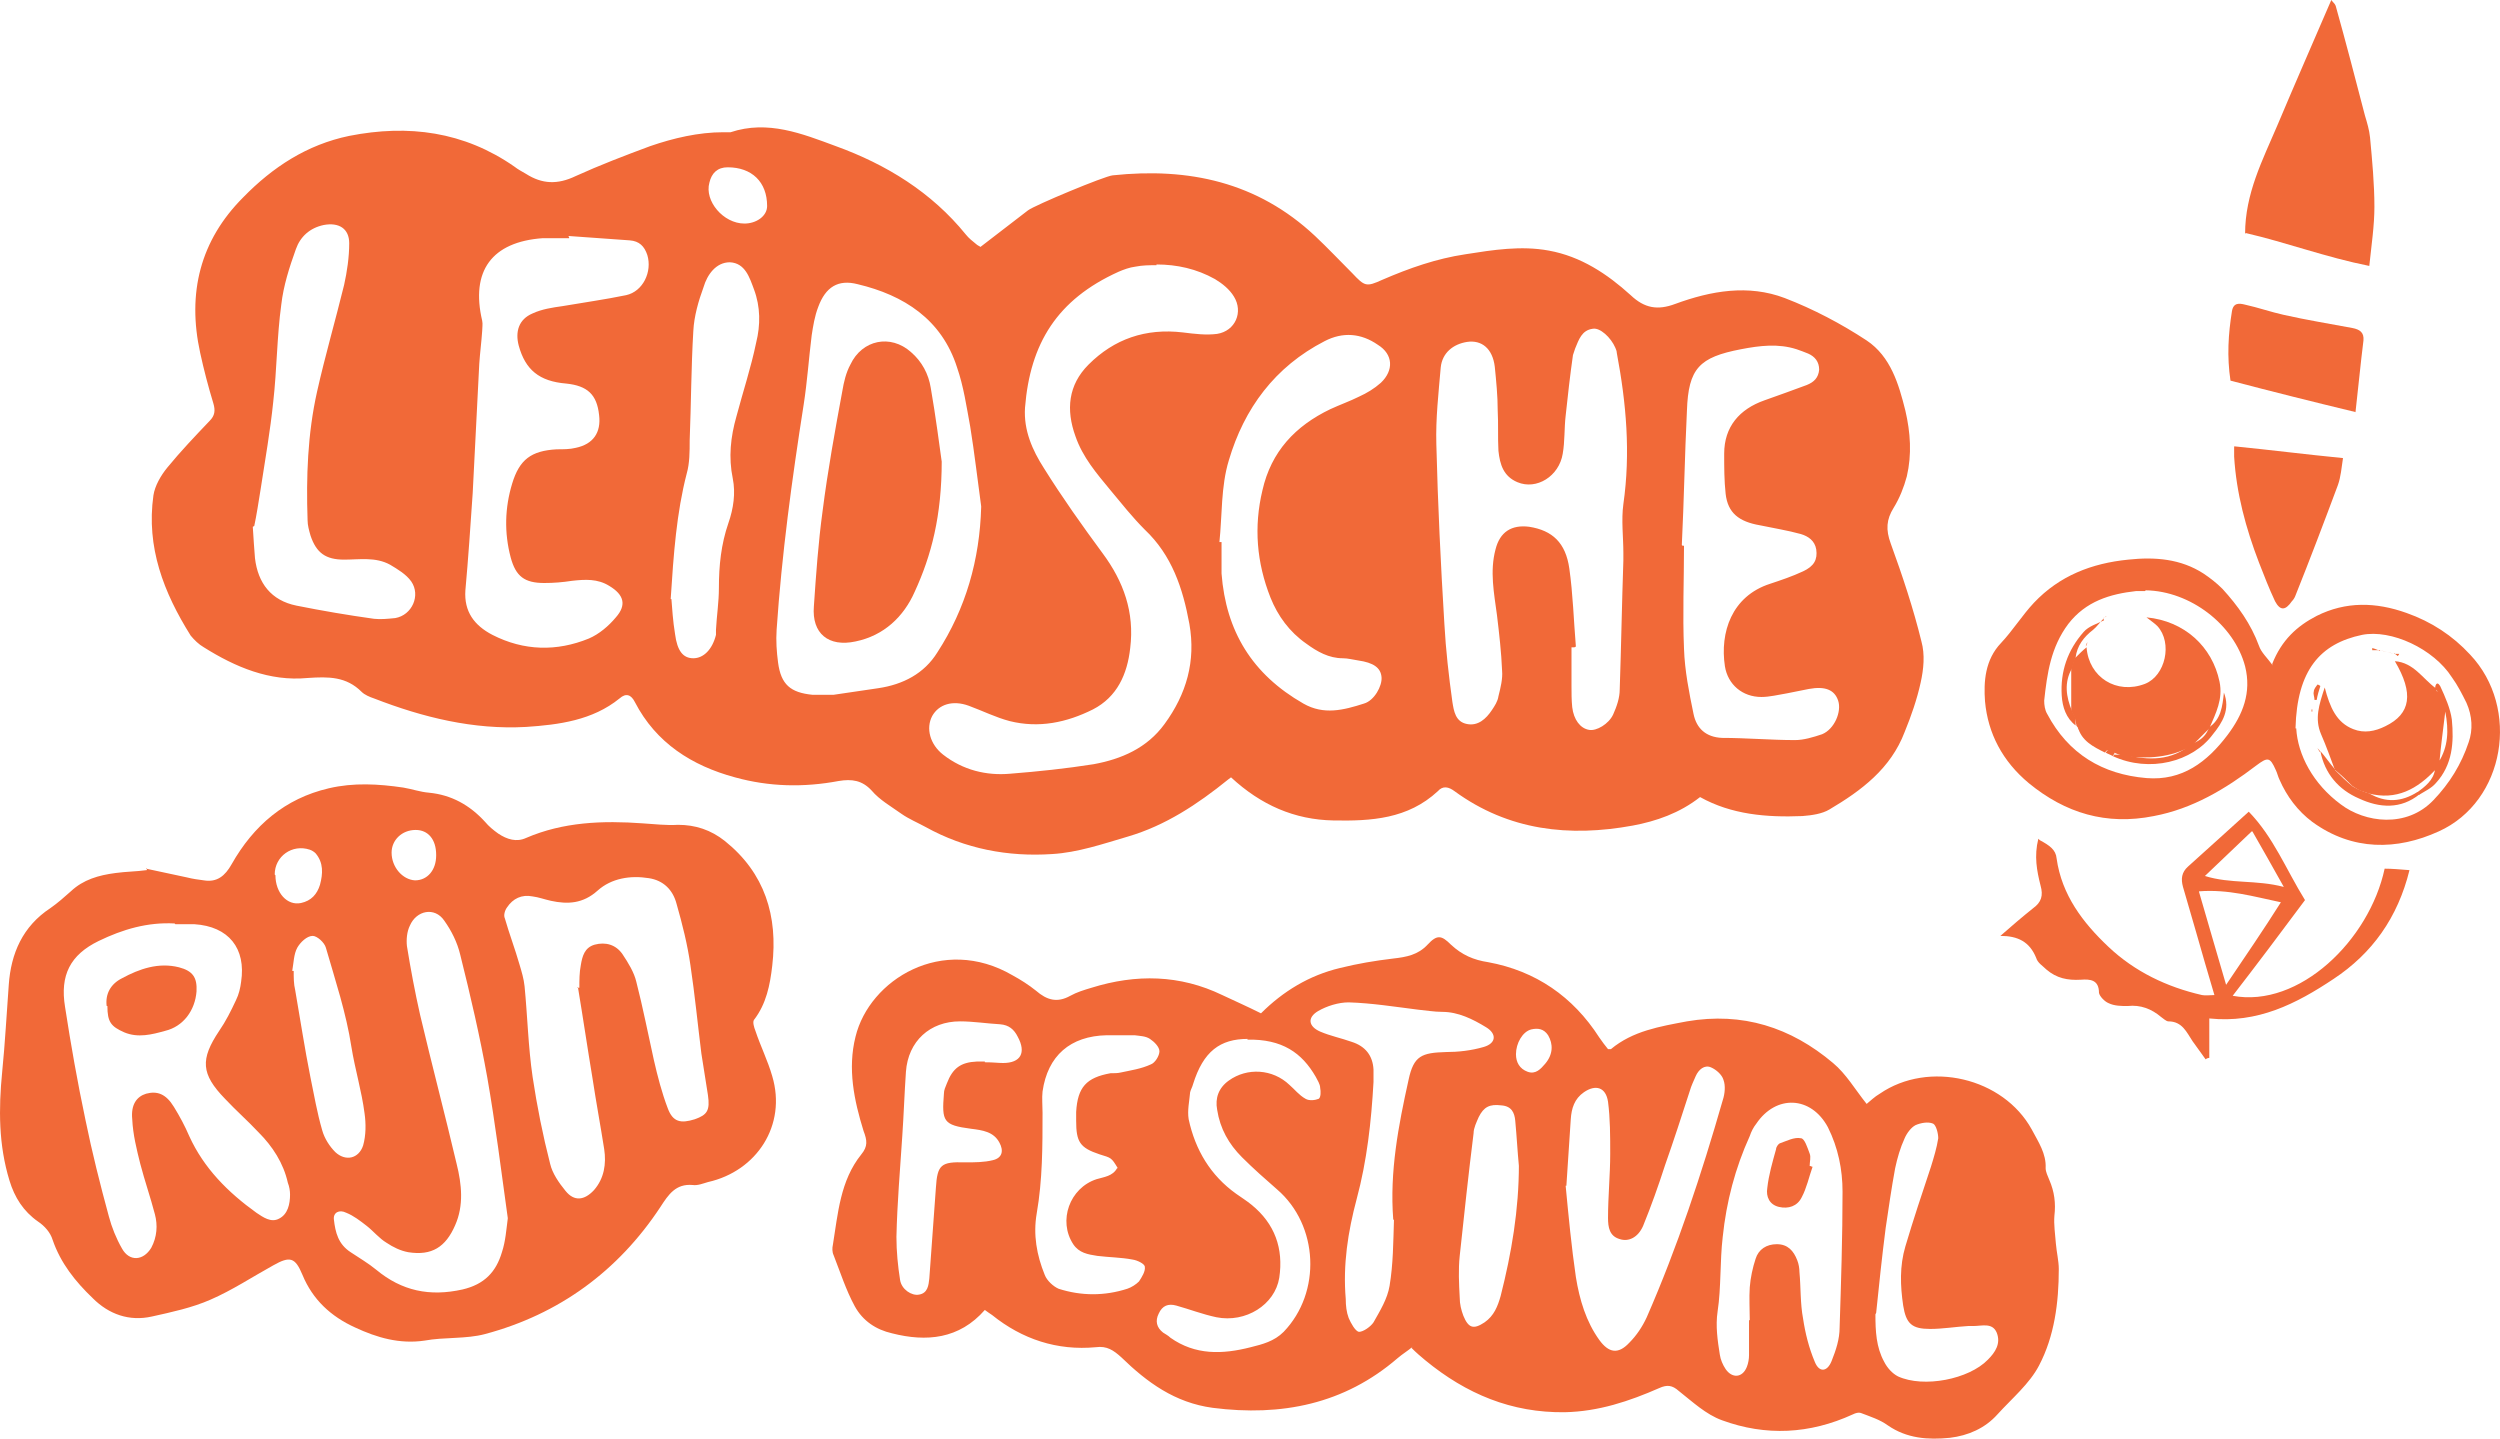 <?xml version="1.0" encoding="UTF-8"?>
<svg id="Layer_2" data-name="Layer 2" xmlns="http://www.w3.org/2000/svg" viewBox="0 0 342.19 196.91">
  <defs>
    <style>
      .cls-1 {
        fill: #f16938;
        stroke-width: 0px;
      }
    </style>
  </defs>
  <g id="Laag_1" data-name="Laag 1">
    <path class="cls-1" d="M168.1,106.7c-4.2,3.4-8.6,6.3-13.7,7.8-3.4,1-6.9,2.2-10.4,2.4-6,.4-11.9-.7-17.3-3.7-1.1-.6-2.3-1.1-3.3-1.8-1.4-1-3-1.9-4.1-3.2-1.3-1.4-2.7-1.6-4.5-1.3-4.8.9-9.5.8-14.2-.5-5.9-1.6-10.8-4.7-13.7-10.3-.5-1-1.2-1.3-2.1-.5-3.7,3-8.3,3.6-12.8,3.9-7.2.4-14.1-1.3-20.8-3.9-.6-.2-1.3-.5-1.7-.9-2.1-2.1-4.5-2.1-7.4-1.9-5.2.5-9.9-1.5-14.2-4.2-.7-.4-1.3-1-1.8-1.6-3.7-5.9-6.1-12.1-5.1-19.2.2-1.3,1-2.7,1.9-3.8,1.8-2.2,3.8-4.3,5.8-6.4.7-.7.8-1.4.5-2.4-.7-2.3-1.3-4.6-1.8-6.9-1.8-8.2,0-15.4,5.9-21.3,4-4.1,8.7-7.2,14.5-8.4,8.1-1.6,15.7-.6,22.6,4.2.5.4,1.1.7,1.6,1,2.2,1.4,4.3,1.5,6.8.3,3.3-1.5,6.7-2.8,10.2-4.1,3.2-1.1,6.6-1.9,10-1.9h1c5.1-1.7,9.8.2,14.4,1.9,6.9,2.5,13.1,6.3,17.8,12.1.4.5.9.9,1.4,1.3.2.2.5.3.6.4,2.2-1.7,4.4-3.4,6.5-5,.9-.7,10.5-4.7,11.6-4.8,10.4-1.1,19.8.9,27.7,8.3,1.7,1.6,3.4,3.4,5.1,5.1,1.7,1.8,1.9,1.9,4.1.9,3.7-1.6,7.4-2.9,11.4-3.5,3.8-.6,7.6-1.2,11.4-.5,4.4.8,8,3.2,11.2,6.1,1.9,1.8,3.7,2.1,6.1,1.2,4.9-1.8,10-2.7,15-.8,3.9,1.5,7.7,3.5,11.2,5.8,3.3,2.2,4.4,6,5.3,9.6.7,3,.9,6,.2,9-.4,1.5-1,3-1.8,4.3-1,1.6-1.1,3-.4,4.9,1.6,4.4,3.1,8.9,4.2,13.4.5,1.8.3,3.8-.1,5.6-.5,2.3-1.3,4.6-2.2,6.8-1.9,5-5.9,8-10.3,10.6-1,.6-2.4.8-3.7.9-4.9.2-9.7-.2-14-2.6-2.8,2.2-6,3.3-9.2,3.9-8.7,1.6-17,.7-24.4-4.7-.8-.6-1.6-.8-2.3,0-4.1,3.8-9.1,4.1-14.3,4-5.3-.1-9.9-2.1-14-5.9l-.4.3h0ZM215.5,88.6h-.4v5.3c0,1,0,1.9.1,2.9.2,1.7,1.1,2.9,2.3,3.1,1,.2,2.7-.8,3.3-2.1.5-1.1.9-2.3.9-3.4.2-5.9.3-11.8.5-17.7v-1c0-2.2-.3-4.5,0-6.7,1-7,.4-13.8-.9-20.7,0-.2-.1-.5-.2-.7-.6-1.4-2.1-2.8-3.1-2.6-1.5.2-1.9,1.5-2.4,2.7-.1.3-.2.6-.3.9-.4,2.8-.7,5.5-1,8.3-.2,1.7-.1,3.5-.4,5.2-.5,3.1-3.6,5-6.2,3.9-1.9-.8-2.4-2.4-2.6-4.3-.1-1.8,0-3.7-.1-5.5,0-2-.2-4-.4-6-.3-2.5-1.8-3.7-3.8-3.4-1.9.3-3.4,1.5-3.6,3.5-.3,3.5-.7,7-.6,10.5.2,8.2.6,16.4,1.1,24.6.2,3.6.6,7.1,1.1,10.7.2,1.2.4,2.7,2,3,1.5.3,2.6-.7,3.4-1.9.4-.6.8-1.2.9-1.9.3-1.2.6-2.4.5-3.5-.1-2.5-.4-5.1-.7-7.6-.4-3-1-6-.2-9,.6-2.4,2.2-3.4,4.6-3.1,3.2.5,5,2.2,5.5,5.7s.6,7.1.9,10.7l-.2.1h0ZM158.3,36.3c-1,0-1.9,0-2.9.2-.8.1-1.6.4-2.3.7-8.4,3.8-12.1,9.8-12.8,18.6-.2,3.1,1,5.8,2.6,8.3,2.5,4,5.2,7.8,8,11.6,2.9,3.9,4.4,8.1,3.8,13-.4,3.6-1.8,6.7-5.1,8.4-3.6,1.8-7.4,2.6-11.4,1.6-1.9-.5-3.7-1.4-5.6-2.1-2.2-.8-4.1-.2-5,1.4-.9,1.7-.3,3.9,1.5,5.3,2.7,2.1,5.9,2.9,9.2,2.6,3.8-.3,7.6-.7,11.4-1.3,3.8-.7,7.3-2.2,9.7-5.5,3-4.1,4.3-8.6,3.4-13.7-.9-4.9-2.4-9.4-6.1-12.9-1.7-1.7-3.2-3.6-4.7-5.4-1.9-2.3-3.8-4.5-4.8-7.4-1.3-3.6-1-7,1.8-9.8,3.5-3.5,7.8-5,12.9-4.4,1.6.2,3.2.4,4.7.2,2.5-.4,3.6-3,2.3-5.1-.6-1-1.6-1.8-2.6-2.4-2.5-1.4-5.2-2-8-2v.1h0ZM134.3,69.3c-.5-3.6-.9-7.2-1.5-10.9-.5-2.7-.9-5.5-1.8-8.1-2.1-6.6-7.3-9.9-13.6-11.4-2.7-.7-4.4.4-5.4,3.1-.5,1.3-.7,2.6-.9,3.9-.4,3.2-.6,6.3-1.1,9.5-1.6,10.2-3,20.5-3.7,30.8-.1,1.5,0,3,.2,4.5.4,3,1.7,4.1,4.7,4.4h2.9c2.1-.3,4.1-.6,6.1-.9,3.4-.5,6.3-2,8.1-4.9,3.9-6,5.8-12.7,6-19.9,0,0,0-.1,0-.1ZM77.9,32.5v.1h-3.6c-7,.5-9.9,4.5-8.3,11.3.1.5,0,.9,0,1.4-.1,1.5-.3,3-.4,4.5-.3,5.9-.6,11.8-.9,17.7-.3,4.4-.6,8.9-1,13.3-.2,2.9,1.2,4.8,3.7,6.1,4.3,2.2,8.8,2.3,13.2.5,1.4-.6,2.7-1.7,3.7-2.9,1.5-1.7,1.1-3.1-.9-4.3-1.6-1-3.3-.9-5.1-.7-1.3.2-2.5.3-3.8.3-2.7,0-3.9-.9-4.6-3.5-.9-3.4-.8-6.8.2-10.1,1-3.3,2.6-4.5,6.1-4.7.9,0,1.8,0,2.6-.2,2.4-.5,3.5-2.1,3.2-4.5-.3-2.8-1.6-4-4.5-4.3-3.7-.3-5.6-1.9-6.5-5.2-.5-1.9,0-3.6,1.9-4.4,1.3-.6,2.7-.8,4.1-1,2.9-.5,5.8-.9,8.7-1.5,2.3-.5,3.6-3.2,2.9-5.5-.4-1.2-1.1-1.9-2.4-2-2.8-.2-5.6-.4-8.4-.6l.1.2h0ZM230.3,74.7h.2c0,4.7-.2,9.4,0,14.1.1,3,.7,6,1.3,8.9.4,2,1.7,3.2,3.9,3.3,3.3,0,6.7.3,10,.3,1.2,0,2.5-.4,3.7-.8,1.7-.7,2.7-3.1,2.2-4.6s-1.8-2-4-1.6c-1,.2-2,.4-3,.6-1.2.2-2.4.5-3.5.5-2.6,0-4.6-1.7-5-4.2-.7-4.6.9-9.6,6.2-11.3,1.5-.5,3-1,4.5-1.7s2-1.6,1.8-3c-.2-1.2-1.1-1.8-2.1-2.1-1.8-.5-3.7-.8-5.6-1.2-2.9-.5-4.4-1.7-4.7-4.3-.2-1.8-.2-3.7-.2-5.5,0-3.7,2.1-6.1,5.5-7.3,2-.7,3.9-1.4,5.8-2.1,1-.4,1.6-1,1.7-2.1,0-1.1-.6-1.8-1.5-2.2-.5-.2-1-.4-1.6-.6-2.5-.8-5-.5-7.6,0-5.7,1.1-7.2,2.6-7.4,8.4-.3,6.1-.4,12.3-.7,18.4l.1.1h0ZM34.6,72.1c.1,1.7.2,3,.3,4.3.4,3.4,2.2,5.8,5.7,6.5s7,1.3,10.6,1.8c.9.1,1.9,0,2.9-.1,2.3-.4,3.5-3.1,2.2-5-.7-1-1.9-1.7-2.9-2.3-2-1.1-4.2-.7-6.3-.7-2.5,0-3.8-.9-4.6-3.3-.2-.7-.4-1.4-.4-2.1-.2-5.9,0-11.8,1.3-17.6,1.1-4.9,2.5-9.7,3.7-14.6.4-1.8.7-3.8.7-5.7,0-2-1.4-2.9-3.5-2.5-1.9.4-3.2,1.6-3.8,3.3-.9,2.5-1.7,5-2,7.6-.6,4.4-.6,8.9-1.1,13.3-.4,3.9-1.1,7.9-1.7,11.8-.3,1.9-.6,3.8-.9,5.2l-.2.1ZM166.9,74.2h.3v4.3c.6,7.9,4.2,13.8,11.2,17.8,2.8,1.6,5.5.9,8.3,0,1.4-.4,2.5-2.4,2.4-3.6-.1-1.3-1.1-2-3.2-2.3-.7-.1-1.4-.3-2.1-.3-1.9,0-3.5-.9-5-2-2.3-1.6-3.9-3.8-4.9-6.3-1.9-4.8-2.3-9.7-1.1-14.7,1.2-5.3,4.5-8.8,9.3-11.1,1.3-.6,2.7-1.1,3.9-1.7,1.1-.5,2.1-1.1,3-1.9,1.8-1.7,1.7-3.9-.4-5.2-2.3-1.6-4.8-1.8-7.3-.5-6.8,3.5-11,9.2-13.1,16.3-1.1,3.6-.9,7.5-1.3,11.3v-.1h0ZM91.9,82c.1,1.2.2,3,.5,4.8.3,2.3,1.1,3.3,2.5,3.3s2.6-1.2,3.1-3.2v-.7c.1-1.9.4-3.8.4-5.7,0-3.1.3-6,1.3-8.9.7-2,1-4.1.6-6.1-.6-2.9-.3-5.7.5-8.5.9-3.4,2-6.7,2.7-10.1.6-2.4.6-4.9-.3-7.3-.6-1.6-1.2-3.6-3.3-3.7-1.9,0-3.1,1.7-3.6,3.4-.7,1.9-1.3,4-1.4,6-.3,5-.3,10-.5,15,0,1.5,0,3.1-.4,4.5-1.4,5.4-1.8,11-2.2,17.2h.1ZM101.9,30.6c1.6,0,3.1-1,3.1-2.4,0-3.3-2.1-5.3-5.4-5.3-1.4,0-2.2.8-2.5,2.1-.7,2.5,1.9,5.6,4.8,5.6Z"/>
    <path class="cls-1" d="M193.4,184.3c-.7.6-1.4,1-2.1,1.6-7.3,6.3-15.9,8-25.3,6.8-5.2-.7-9-3.5-12.5-6.9-1.1-1-2-1.6-3.5-1.4-5.3.5-10.1-1.1-14.2-4.4-.3-.2-.6-.4-1-.7-3.5,4-8,4.4-12.7,3.2-2.2-.5-4-1.7-5.1-3.7-1.2-2.2-2-4.7-2.9-7-.2-.4-.2-1-.1-1.4.7-4.3,1-8.8,3.9-12.4.9-1.1.8-1.9.3-3.2-1.3-4.2-2.2-8.5-1.1-12.9,1.9-7.8,11.9-14,21.5-8.4,1.1.6,2.2,1.3,3.2,2.1,1.5,1.3,2.9,1.7,4.7.7.9-.5,1.9-.8,2.9-1.1,6.1-1.9,12.1-1.8,17.9,1,1.7.8,3.5,1.6,5.3,2.5,3-3,6.6-5.2,10.8-6.2,2.4-.6,4.8-1,7.3-1.3,1.8-.2,3.4-.5,4.7-1.9s1.9-1.3,3.2,0c1.5,1.4,3.1,2.1,5.1,2.4,6.5,1.2,11.6,4.7,15.2,10.3.4.6.8,1.1,1.2,1.6h.4c3-2.5,6.7-3.1,10.4-3.8,7.6-1.3,14.2.8,20,5.7,1.8,1.5,3,3.6,4.6,5.6.5-.4,1.1-1,1.8-1.4,6.7-4.6,16.9-2.2,20.8,4.9.9,1.7,2,3.3,1.9,5.3,0,.5.3,1.1.5,1.6.7,1.6.9,3.2.7,4.9-.1,1.2.1,2.5.2,3.8.1,1.2.4,2.4.4,3.5,0,4.6-.6,9.2-2.7,13.2-1.3,2.5-3.7,4.5-5.7,6.7-1.7,1.9-4,2.9-6.5,3.2-3,.3-5.9.1-8.5-1.7-1.1-.8-2.4-1.2-3.7-1.7-.3-.1-.7,0-1.1.2-5.9,2.7-11.9,3-17.9.8-2.2-.8-4-2.5-5.9-4-.9-.8-1.6-.9-2.7-.4-4.1,1.8-8.3,3.2-12.9,3.3-7.3.1-13.5-2.5-19.1-7.1-.6-.5-1.2-1-1.9-1.7l.2-.2h0ZM214.6,162.3h-.3c.4,4.2.8,8.4,1.4,12.5.5,3.1,1.4,6.1,3.2,8.6,1.3,1.8,2.6,2,4.1.4,1-1,1.8-2.2,2.4-3.5,4.2-9.6,7.5-19.6,10.4-29.7.3-.9.4-2,.1-2.8-.2-.7-1-1.4-1.7-1.7-.9-.4-1.7.3-2.1,1.2-.3.7-.6,1.3-.8,2-1.1,3.4-2.2,6.8-3.4,10.2-.9,2.8-1.9,5.6-3,8.3-.7,1.6-2,2.2-3.2,1.8-1.4-.4-1.6-1.6-1.6-2.9,0-2.9.3-5.9.3-8.8,0-2.4,0-4.8-.3-7.1-.3-2-1.7-2.4-3.3-1.3-1.3.9-1.7,2.2-1.8,3.7-.2,3-.4,6-.6,9.1h.2ZM239.5,180.7h0c0-1.5-.1-3,0-4.5.1-1.3.4-2.7.8-3.9.4-1.3,1.5-2,2.9-2,1.5,0,2.3.9,2.8,2.2.2.5.3,1.1.3,1.6.2,2.1.1,4.3.5,6.4.3,2,.8,4,1.6,5.9.6,1.5,1.7,1.4,2.3-.1s1.1-3,1.1-4.6c.2-6.2.4-12.4.4-18.6,0-3-.6-6-2-8.8-2.3-4.3-7.1-4.5-9.8-.5-.4.5-.7,1.1-.9,1.7-2,4.4-3.2,9-3.7,13.8-.4,3.4-.2,6.9-.7,10.2-.3,2,0,4,.3,5.9.1.7.4,1.4.8,2,.9,1.3,2.3,1.2,2.9-.3.2-.5.3-1.1.3-1.6v-4.8h.1,0ZM190.7,166.9c-.5-6.5.7-12.8,2.1-19.1.7-3.3,1.8-3.7,5.1-3.8,1.7,0,3.5-.2,5.2-.7s1.8-1.8.3-2.7c-1.8-1.1-3.8-2.1-6-2.1-1.1,0-2.2-.2-3.3-.3-3.2-.4-6.3-.9-9.5-1-1.4,0-3,.5-4.2,1.2-1.5.9-1.3,2.1.3,2.8,1.4.6,2.9.9,4.3,1.4,1.9.6,2.9,1.9,3,3.8v1.7c-.3,5.4-.9,10.8-2.3,16-1.2,4.5-1.9,9-1.5,13.7,0,.9.1,1.8.4,2.6.3.7.9,1.8,1.4,1.9.6,0,1.6-.7,2-1.3.9-1.6,1.9-3.2,2.2-5,.5-3,.5-6,.6-9l-.1-.1h0ZM170.8,142.2c-3.8,0-6.1,1.7-7.5,6.2-.1.4-.3.7-.4,1.1-.1,1.2-.4,2.5-.2,3.7.9,4.2,3,7.7,6.5,10.2.7.5,1.5,1,2.1,1.5,3.2,2.6,4.4,6,3.8,10-.6,3.7-4.6,6.2-8.6,5.4-1.9-.4-3.7-1.1-5.5-1.6-1.1-.3-1.9,0-2.4,1.1-.5,1-.3,1.9.6,2.6.3.2.7.4,1,.7,3.4,2.4,7.1,2.3,11,1.3,1.6-.4,3.2-.8,4.5-2.1,5.2-5.4,4.8-14.6-.9-19.5-1.6-1.4-3.2-2.8-4.8-4.4-1.8-1.8-3-3.9-3.4-6.5-.3-1.6.2-3,1.6-4,2.5-1.8,6-1.6,8.3.6.7.6,1.3,1.4,2.2,1.9.5.3,1.3.2,1.8,0,.3-.2.3-1,.2-1.5,0-.5-.4-1.1-.6-1.5-1.9-3.3-4.6-5.2-9.4-5.1l.1-.1h0ZM134.8,145.4c1.2,0,1.8.1,2.5.1,2.4,0,3.2-1.4,2-3.6-.5-1-1.2-1.6-2.4-1.7-1.8-.1-3.7-.4-5.5-.4-4.1,0-7.1,2.7-7.4,6.9-.2,2.9-.3,5.9-.5,8.8-.3,4.6-.7,9.2-.8,13.8,0,2,.2,4,.5,5.9.2,1.3,1.6,2.2,2.6,2,1.2-.2,1.3-1.3,1.4-2.2.3-4.1.6-8.3.9-12.4.2-3.2.7-3.6,4-3.5,1.3,0,2.6,0,3.8-.3,1.3-.3,1.5-1.3.9-2.4-.8-1.5-2.3-1.7-3.9-1.9-3.8-.5-4-1-3.7-4.8,0-.5.2-.9.4-1.4.8-2.1,1.9-2.9,4.1-3h1.1v.1h0ZM153,159.9c-.9-1.5-.9-1.4-2.5-1.9-2.7-.9-3.2-1.7-3.2-4.6v-1.2c.2-3.4,1.4-4.7,4.7-5.3.5,0,1,0,1.4-.1,1.4-.3,2.8-.5,4.1-1.1.6-.2,1.2-1.2,1.2-1.8s-.7-1.3-1.3-1.7-1.4-.4-2.1-.5h-3.8c-5,.1-8.1,2.8-8.8,7.7-.1.9,0,1.9,0,2.9,0,4.6,0,9.2-.8,13.8-.5,2.9,0,5.7,1.1,8.4.3.8,1.2,1.6,1.9,1.9,3.1,1,6.3,1,9.4,0,.6-.2,1.2-.6,1.6-1,.4-.6.9-1.4.8-2,0-.4-1-.9-1.7-1-1.6-.3-3.2-.3-4.8-.5-1.3-.2-2.5-.4-3.3-1.6-2.1-3.2-.5-7.7,3.2-8.9,1-.3,2.2-.4,2.8-1.5h.1ZM256.7,179.9c0,2.3.1,4.5,1.2,6.5.4.8,1.1,1.6,1.9,2,3.5,1.6,9.7.4,12.3-2.3,1-1,1.8-2.2,1.2-3.7-.6-1.4-2-.9-3.2-.9h-.7c-1.7.1-3.5.4-5.2.4-2.5,0-3.3-.7-3.7-3.2-.4-2.7-.5-5.4.3-8.1,1.1-3.7,2.3-7.3,3.5-10.9.4-1.3.8-2.6,1-3.9,0-.7-.3-1.8-.7-2-.7-.3-1.7-.1-2.4.2-.6.3-1.2,1.1-1.5,1.8-.6,1.3-1,2.7-1.3,4.1-.5,2.7-.9,5.5-1.3,8.2-.5,3.9-.9,7.7-1.3,11.6l-.1.2h0ZM207.9,159.6c-.2-2.1-.3-4.1-.5-6.2-.1-1.1-.5-2-1.9-2.1-1.6-.2-2.4.2-3.1,1.6-.3.7-.7,1.5-.7,2.2-.7,5.6-1.3,11.2-1.9,16.8-.2,1.9-.1,3.8,0,5.7,0,.9.2,1.7.5,2.5.7,1.7,1.4,1.9,2.9.9,1.3-.9,1.8-2.2,2.2-3.6,1.5-5.9,2.5-11.8,2.5-18v.2h0ZM207.5,144.3c0,1.1.5,2,1.6,2.4s1.8-.4,2.4-1.1c1.1-1.3,1.1-2.7.4-3.9-.6-.9-1.4-1-2.3-.8-1.2.3-2.1,1.9-2.1,3.4h0Z"/>
    <path class="cls-1" d="M20,118.9c1.9.4,3.7.8,5.6,1.2.8.2,1.5.3,2.3.4,1.8.3,2.9-.6,3.8-2.2,3-5.3,7.3-9,13.3-10.4,3.4-.8,6.8-.6,10.2-.1,1.2.2,2.3.6,3.5.7,3.1.3,5.6,1.7,7.7,4,.5.6,1.1,1.1,1.8,1.6,1.2.8,2.5,1.2,3.8.6,5.1-2.2,10.5-2.4,16-2,1.6.1,3.2.3,4.8.2,2.4,0,4.5.7,6.4,2.2,5.5,4.4,7.3,10.3,6.5,17.1-.3,2.6-.8,5.2-2.5,7.4-.2.3,0,1,.2,1.5.7,2.1,1.7,4.1,2.3,6.2,2,6.7-2.1,13-8.8,14.5-.7.2-1.4.5-2.1.4-2.3-.2-3.3,1.3-4.4,3-5.8,8.8-13.9,14.7-24,17.4-2.6.7-5.6.4-8.3.9-3.4.5-6.5-.4-9.5-1.8-3.3-1.5-5.8-3.8-7.2-7.2-1-2.4-1.7-2.6-4-1.3-2.9,1.6-5.6,3.4-8.6,4.7-2.5,1.1-5.3,1.7-8,2.3-3.1.7-5.9-.3-8.1-2.5-2.4-2.3-4.4-4.8-5.5-8-.3-1-1.1-1.9-2-2.5-2-1.4-3.2-3.3-3.9-5.6-1.5-4.9-1.5-9.8-1-14.9.4-4,.6-7.9.9-11.9.3-4.3,1.9-8,5.7-10.5,1-.7,1.9-1.5,2.8-2.3,1.7-1.6,3.8-2.2,6.1-2.5,1.4-.2,2.9-.2,4.3-.4v-.3l-.1.1h0ZM23.9,126.4c-3.7-.2-7.1.8-10.4,2.4-3.9,1.9-5.3,4.7-4.6,9,.8,5.2,1.7,10.3,2.8,15.5.9,4.4,2,8.8,3.2,13.2.4,1.5,1,3,1.8,4.4,1,1.8,2.9,1.7,4-.1.8-1.5.9-3.1.5-4.6-.6-2.3-1.4-4.6-2-6.9-.5-2-1-4-1.1-6.1-.2-2,.6-3.1,1.9-3.5,1.5-.4,2.7,0,3.8,1.8.8,1.3,1.5,2.6,2.1,4,2,4.4,5.3,7.7,9.2,10.5.9.6,2,1.4,3.1.8,1.2-.6,1.5-2,1.5-3.3,0-.5-.1-1.1-.3-1.6-.6-2.7-2.1-5-4-6.9-1.5-1.6-3.1-3-4.6-4.6-3.3-3.4-3.4-5.4-.8-9.3.9-1.3,1.6-2.7,2.3-4.2.4-.8.6-1.7.7-2.5.7-4.6-1.7-7.6-6.4-7.9h-2.6l-.1-.1h0ZM79,135.2h.3c0-1,0-2.1.2-3.1.2-1.2.5-2.4,1.9-2.8,1.5-.4,2.9,0,3.8,1.3.8,1.2,1.6,2.5,1.9,3.8.9,3.5,1.6,7.1,2.4,10.7.5,2.2,1.1,4.5,1.9,6.6.7,1.9,1.8,2.1,3.7,1.5,1.7-.6,2.1-1.2,1.8-3.3-.3-1.9-.6-3.8-.9-5.7-.5-4-.9-8.1-1.5-12.1-.4-2.8-1.1-5.6-1.9-8.4-.5-1.9-1.8-3.2-3.8-3.5-2.5-.4-5.1,0-7,1.7-2,1.8-4.1,1.9-6.4,1.4-.9-.2-1.7-.5-2.5-.6-1.5-.3-2.7.3-3.5,1.5-.3.4-.5,1.1-.3,1.5.6,2.1,1.4,4.2,2,6.3.3,1,.6,2,.7,3,.4,4.1.5,8.3,1.1,12.4.6,4,1.4,8,2.4,11.9.3,1.3,1.2,2.6,2.1,3.7,1.2,1.5,2.6,1.3,3.9-.1,1.4-1.6,1.7-3.6,1.4-5.6-.5-3.2-1.1-6.4-1.6-9.7-.7-4.2-1.3-8.3-2-12.5l-.1.1h0ZM69.5,166.7c-.9-6.5-1.7-12.9-2.8-19.2-1-5.6-2.3-11.2-3.7-16.8-.4-1.7-1.2-3.3-2.2-4.7-1.3-1.9-3.8-1.4-4.7.7-.4.8-.5,1.9-.4,2.8.5,3.1,1.1,6.3,1.8,9.4,1.6,6.8,3.4,13.6,5,20.4.7,2.8,1,5.7-.2,8.4-1.3,3-3.2,4.2-6.4,3.7-1.1-.2-2.1-.7-3-1.3-1-.6-1.8-1.6-2.7-2.3s-1.8-1.4-2.8-1.8c-1-.5-1.8,0-1.7.9.2,1.8.6,3.4,2.3,4.5,1.2.8,2.4,1.5,3.5,2.4,3.5,2.9,7.3,3.7,11.8,2.7,3-.7,4.6-2.4,5.4-5.1.5-1.5.6-3.1.8-4.6v-.1h0ZM40,132.9h.2c0,.9,0,1.8.2,2.6.7,4,1.3,8,2.1,12,.5,2.4.9,4.8,1.6,7.2.3,1.1,1,2.2,1.8,3,1.4,1.3,3.2.9,3.8-.9.4-1.4.4-3,.2-4.4-.4-3.1-1.3-6-1.8-9.1-.7-4.6-2.2-9.1-3.5-13.6-.2-.7-1.2-1.6-1.8-1.6-.8,0-1.7.9-2.1,1.6-.5.9-.5,2.1-.7,3.2ZM37.7,119.8c0,2.4,1.6,4.2,3.5,3.8,1.4-.3,2.2-1.2,2.6-2.5.4-1.5.5-3-.6-4.3-.2-.2-.5-.4-.8-.5-2.4-.8-4.8.9-4.8,3.4l.1.1ZM59.7,117c0-2.1-1.1-3.4-2.8-3.4-1.9,0-3.3,1.4-3.3,3.1,0,2,1.5,3.7,3.2,3.8,1.7,0,2.9-1.4,2.9-3.4,0,0,0-.1,0-.1Z"/>
    <path class="cls-1" d="M311,90.9c1.3-3.3,3.4-5.2,6.1-6.6,4-2,8.1-1.9,12.3-.4,3.4,1.2,6.3,3.1,8.7,5.7,6.9,7.3,4.8,20.1-4.3,24.2-5.7,2.6-11.8,2.7-17.3-1.3-2-1.5-3.5-3.5-4.5-5.8-.2-.4-.3-.9-.5-1.3-.8-1.8-1.1-1.8-2.7-.6-4.2,3.2-8.7,5.9-14,6.9-6.5,1.3-12.1-.4-17.1-4.5-3.6-3-5.6-6.8-6-11.2-.2-2.7,0-5.7,2.2-8,1.6-1.7,2.9-3.8,4.5-5.5,3.5-3.7,7.9-5.4,12.9-5.9,3.7-.4,7.2-.1,10.3,1.9.9.6,1.8,1.3,2.6,2.1,2.1,2.3,3.9,4.8,5,7.8.3.9,1.1,1.6,1.9,2.7l-.1-.2ZM293.6,80.9h-1.2c-3.6.4-6.9,1.4-9.3,4.5-2.4,3.2-2.9,6.8-3.3,10.5,0,.6.1,1.3.4,1.8,2.9,5.5,7.6,8.3,13.6,8.8,4.9.4,8.3-2.2,11.1-5.9,2.1-2.8,3.3-5.8,2.4-9.4-1.5-5.7-7.5-10.3-13.6-10.4l-.1.1ZM314.3,99.7c.2,3.6,2.3,7.6,6.1,10.4,3.3,2.5,9,3.3,12.7-.6,2.2-2.3,3.8-4.9,4.8-7.9.6-1.7.5-3.6-.3-5.4-.6-1.2-1.2-2.4-2-3.5-2.5-3.9-8.3-6.6-12.3-5.8-5.7,1.2-8.9,4.8-9.1,12.8h.1,0Z"/>
    <path class="cls-1" d="M279.2,115c1.3.7,2.2,1.3,2.3,2.5.7,5,3.6,8.8,7.1,12.1,3.6,3.4,8,5.5,12.8,6.6.5.1,1.1,0,1.7,0-.9-3-1.7-5.8-2.5-8.6-.6-2.1-1.2-4.1-1.8-6.2-.3-1.1-.2-2,.7-2.8,2.7-2.4,5.4-4.9,8.3-7.5,3.4,3.5,5.1,7.9,7.7,12.1-3.2,4.3-6.5,8.7-9.9,13.1,9.1,1.7,18.7-7.6,20.8-17.4,1,0,2.1.1,3.4.2-1.6,6.5-5.1,11.4-10.4,14.9-5.1,3.4-10.4,6.1-17,5.4v5.4c-.2,0-.4.1-.5.2-.6-.8-1.2-1.7-1.8-2.5-.8-1.2-1.4-2.7-3.3-2.7-.3,0-.7-.4-1-.6-1.3-1.1-2.8-1.7-4.6-1.5-.8,0-1.8,0-2.6-.4-.5-.2-1.2-.9-1.3-1.4,0-1.8-1.2-1.9-2.5-1.8-1.8.1-3.3-.2-4.7-1.4-.5-.5-1.2-.9-1.4-1.6-.9-2.2-2.5-3-4.9-3,1.6-1.4,3-2.6,4.5-3.8,1.1-.8,1.4-1.7,1-3.1-.5-2-.9-4-.3-6.4l.2.2h0ZM301,122.1c1.2,4.2,2.4,8.2,3.7,12.7,2.7-4,5.1-7.5,7.5-11.3-3.8-.8-7.2-1.8-11.2-1.5v.1ZM308.2,113.8c-2.1,2-4.2,4-6.4,6.1,3.5,1.1,7,.5,10.8,1.5-1.6-2.9-3-5.3-4.3-7.6h-.1Z"/>
    <path class="cls-1" d="M307.3,32c0-5.5,2.4-10.1,4.4-14.8C314.1,11.5,316.6,5.8,319.1,0c.2.3.5.5.6.8,1.4,5,2.7,10,4,15,.3,1,.6,2,.7,3,.3,3.2.6,6.4.6,9.5,0,2.6-.4,5.2-.7,8.1-6-1.2-11.3-3.2-16.9-4.5l-.1.1Z"/>
    <path class="cls-1" d="M305.9,61.1c5,.5,9.7,1.1,14.8,1.6-.2,1.3-.3,2.6-.7,3.7-1.9,5.1-3.8,10.1-5.8,15.1-.1.3-.3.6-.5.8-.9,1.3-1.6,1.3-2.3,0-.8-1.7-1.5-3.5-2.2-5.3-1.8-4.7-3.1-9.5-3.4-14.5v-1.4s.1,0,.1,0Z"/>
    <path class="cls-1" d="M322.4,56.4c-5.8-1.4-11.4-2.8-17.1-4.3-.5-3.3-.3-6.4.2-9.5.2-1.2,1-1.1,1.8-.9,1.8.4,3.5,1,5.3,1.4,3.1.7,6.2,1.2,9.4,1.8,1,.2,1.6.6,1.5,1.7-.4,3.2-.7,6.4-1.1,9.9v-.1h0Z"/>
    <path class="cls-1" d="M128.9,63.1c0,7.5-1.4,12.9-3.7,17.9-1.5,3.4-4.2,6-8.1,6.8-3.7.8-6-1.1-5.7-4.8.3-4.4.6-8.7,1.2-13.1.7-5.5,1.7-11,2.7-16.4.2-1.2.5-2.5,1.1-3.6,1.6-3.4,5.5-4.2,8.3-1.7,1.5,1.3,2.4,3,2.7,4.9.7,4,1.2,8,1.5,10.1v-.1Z"/>
    <path class="cls-1" d="M248.1,159.7c-.5,1.4-.8,2.9-1.5,4.2-.6,1.2-1.8,1.6-3.1,1.3s-1.8-1.4-1.6-2.6c.2-1.8.7-3.5,1.2-5.3,0-.3.3-.7.5-.8.9-.3,2-.9,2.9-.7.5,0,.9,1.3,1.2,2.1.2.5,0,1.1,0,1.7.1,0,.2,0,.3.1h.1Z"/>
    <path class="cls-1" d="M14.6,137.7c-.2-1.6.5-3,2.1-3.8,2.4-1.3,5-2.2,7.8-1.5,1.9.5,2.5,1.4,2.4,3.3-.2,2.6-1.8,4.8-4.3,5.4-1.8.5-3.7,1-5.6.2-1.8-.8-2.3-1.4-2.3-3.6h-.1,0Z"/>
    <path class="cls-1" d="M284.1,90c.5-.5,1-1,1.5-1.4h0c.3,4.1,4.1,6.5,8,5,2.8-1.1,3.8-5.6,1.7-7.9-.4-.4-1-.8-1.5-1.2,5.2.5,9,4,10,8.8.5,2.4-.5,4.3-1.4,6.4h0c-.8.8-1.6,1.6-2.4,2.4h0c-2.9,1.6-6,1.8-9.2,1.4h0c-.5-.1-1-.3-1.5-.5h0c-.3,0-.6-.2-.9-.3-.2-.2-.4-.4-.6-.6-.3-.1-.5-.3-.8-.4-.8-.6-1.6-1.3-2.5-1.9,0-.2-.2-.3-.3-.5,0-.3-.1-.7-.2-1h0c-.2-.3-.3-.7-.5-1h0v-5.8h0c.2-.5.3-1,.5-1.5h.1,0Z"/>
    <path class="cls-1" d="M302.3,99.6c1.7-1.1,1.9-2.9,2.1-4.8.9,2.3-.2,4.1-1.5,5.7-2.8,3.8-8.7,5.3-13.7,3l.2-.2h1.4c3.3.8,6.4.9,9.2-1.5h0c1.2-.4,2.1-1.2,2.4-2.4h0s-.1.2-.1.2Z"/>
    <path class="cls-1" d="M287.9,84.7c-.5.5-.9,1.1-1.4,1.5-1.3,1-2.2,2.2-2.4,3.8h0c-.2.5-.3,1-.5,1.5h0c-1.1,1.9-.8,3.9,0,5.8h0c.2.3.3.7.5,1h0v1c-1.3-1-1.8-2.5-1.9-4.1-.2-3.3.8-6.2,3-8.7.7-.8,1.8-1.1,2.8-1.6h0l-.1-.2h0Z"/>
    <path class="cls-1" d="M287.8,101.9c.2.2.4.4.6.6v.2s-.2.2-.3.3c-1.6-.8-3.2-1.6-3.7-3.5.8.6,1.6,1.3,2.5,1.9.3.1.5.3.8.4l.1.1Z"/>
    <path class="cls-1" d="M289.2,103.5c-.3-.2-.7-.3-1-.5,0,0,.2-.2.3-.3.3,0,.6,0,.9.1h0v.4l-.2.2v.1h0Z"/>
    <path class="cls-1" d="M285.5,88.5c0-.2.1-.4.2-.6,0,.2-.1.4-.2.6h0Z"/>
    <path class="cls-1" d="M287.9,84.7c0-.1.2-.2.3-.3h.2c-.2,0-.3.1-.5.2h0v.1Z"/>
    <path class="cls-1" d="M284.2,99.1c0-.3,0-.7-.1-1l.2,1h-.1Z"/>
    <path class="cls-1" d="M319.6,105.4c-.6-1.6-1.2-3.3-1.9-4.9-.9-2.1-.3-4,.5-6.4.7,2.7,1.6,4.8,3.9,5.7,1.5.6,3,.3,4.4-.4,3.5-1.7,3.9-4.5,1.3-8.9,2.6.2,3.8,2.4,5.6,3.7,0,.2.1.3.2.5v-.1c0-.1-.2-.2-.3-.3,0-.4.2-1.2.7-.4.7,1.5,1.4,3.1,1.6,4.6.3,3.1.1,6.2-2.2,8.7-.6.7-1.5,1.1-2.3,1.6,0-.1-.2-.2-.3-.3,1.1-.8,2.3-1.7,2.5-3.2.2-.3.3-.7.5-1,1.3-2.1,1.4-4.3.9-6.9-.3,2.5-.6,4.7-.8,6.9-.2.3-.3.7-.5,1-2.5,2.7-5.4,4.3-9.2,3.3h0c-.5-.2-1-.3-1.4-.5h0c-.3-.2-.5-.3-.8-.5-.8-.8-1.6-1.6-2.5-2.3l.1.1h0Z"/>
    <path class="cls-1" d="M319.6,105.4c.8.8,1.6,1.6,2.5,2.3.3.1.5.3.8.4h0c.5.2,1,.4,1.4.5h0c2.2,1.3,4.4,1.2,6.6-.2,0,.1.2.2.3.3-2.6,2.1-5.5,1.9-8.3.6-2.8-1.2-4.7-3.4-5.3-6.5h0c.7.8,1.3,1.7,2,2.5,0,0,0,.1,0,.1Z"/>
    <path class="cls-1" d="M317.6,93.9c-.2.6-.4,1.3-.5,1.9h-.3c0-.4-.2-.8-.1-1.1,0-.4.3-.7.5-1,.1,0,.3.1.4.2Z"/>
    <path class="cls-1" d="M327.7,89.5c-.6-.2-1.3-.3-1.9-.5h0l1.9.5h0Z"/>
    <path class="cls-1" d="M325.8,89h-1.1v-.3c.3.1.7.2,1,.4h0l.1-.1Z"/>
    <path class="cls-1" d="M316.4,97.4v-.3h.1v.3h-.1Z"/>
    <path class="cls-1" d="M327.7,89.5h.7s-.1.2-.2.3l-.5-.4h0v.1Z"/>
    <path class="cls-1" d="M317.6,102.9c-.1-.2-.2-.3-.4-.5l.3.5h.1Z"/>
    <path class="cls-1" d="M283.6,91.4c.2-.5.3-1,.5-1.5-.2.5-.3,1-.5,1.5Z"/>
    <path class="cls-1" d="M284.1,98.1c-.2-.3-.3-.7-.5-1,.2.3.3.7.5,1Z"/>
    <path class="cls-1" d="M287.8,101.9c-.3-.1-.5-.3-.8-.4.3.1.5.3.8.4Z"/>
    <path class="cls-1" d="M324.4,108.6l-1.4-.5c.5.2,1,.3,1.4.5Z"/>
    <path class="cls-1" d="M322.9,108.1c-.3-.1-.5-.3-.8-.4.3.1.5.3.8.4Z"/>
    <path class="cls-1" d="M333.5,105.3c.2-.3.3-.7.5-1h0c-.2.3-.3.7-.5,1h0Z"/>
  </g>
</svg>